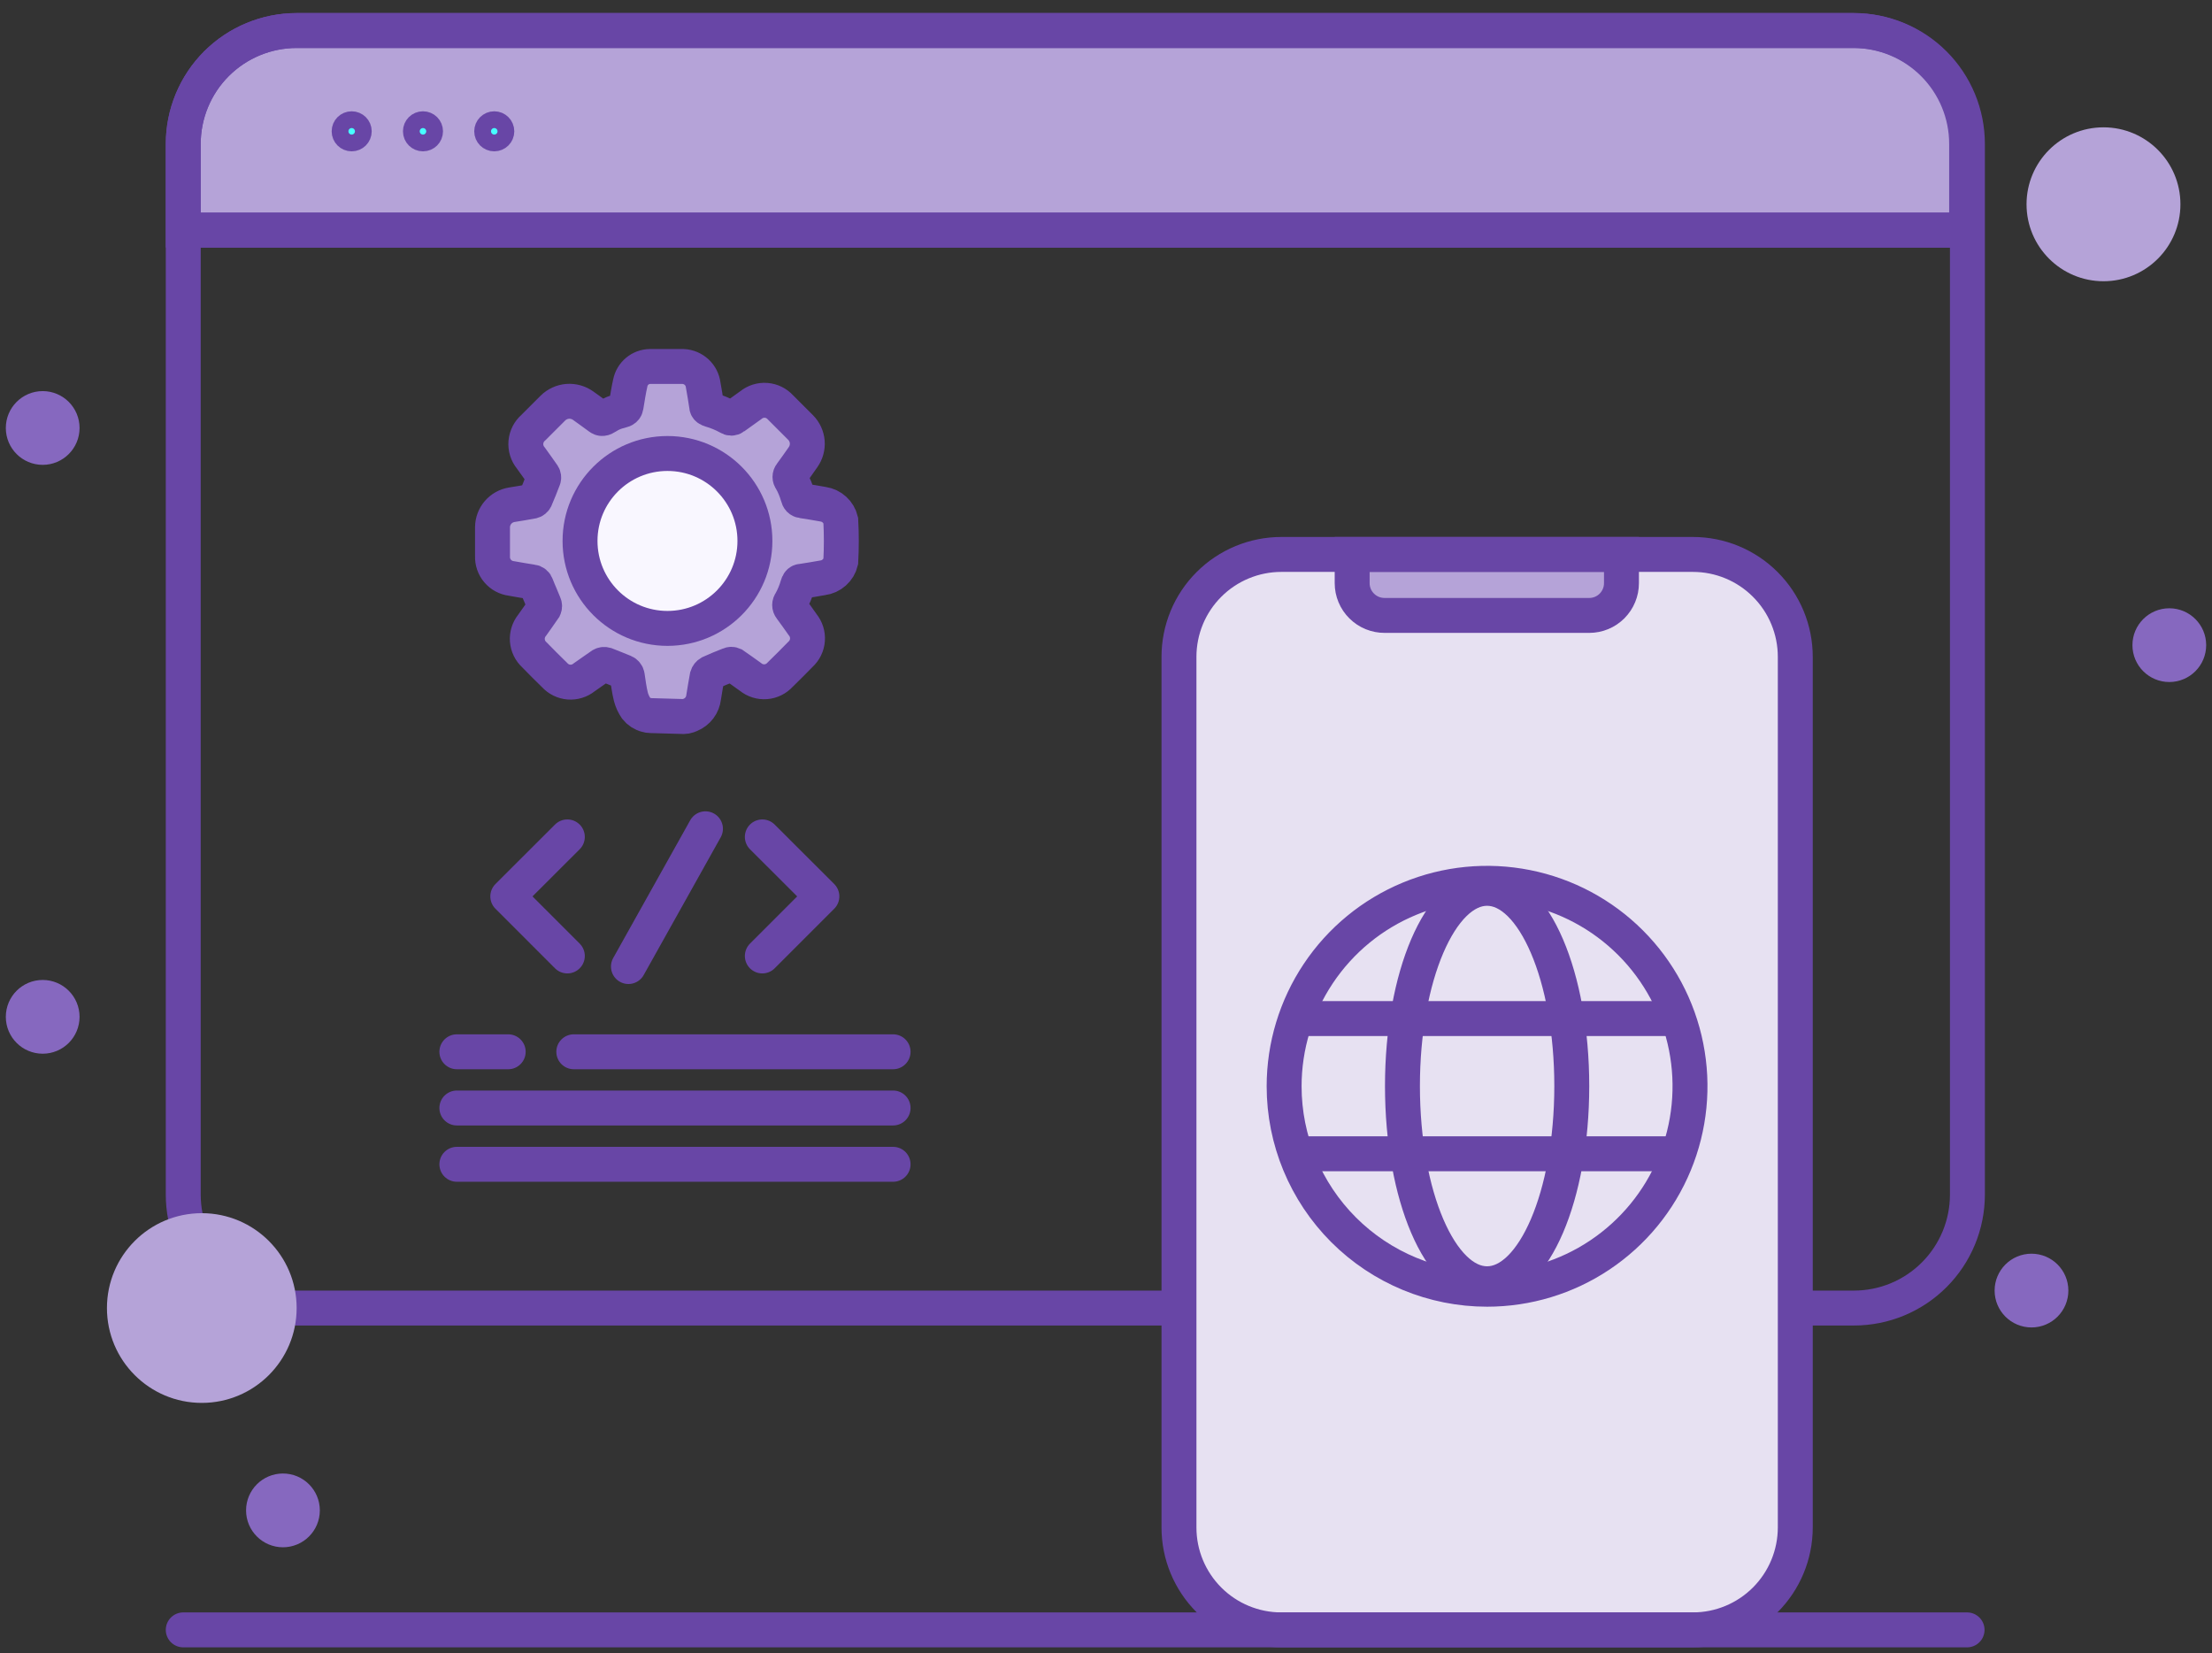 <svg width="95" height="71" viewBox="0 0 95 71" fill="none" xmlns="http://www.w3.org/2000/svg">
<rect x="0" y="0" width="95" height="71" fill="#333333" stroke="none"/>
<path d="M72.708 24.517H54.987C52.553 24.517 50.58 26.455 50.58 28.846V65.671C50.58 68.062 52.553 70 54.987 70H72.708C75.142 70 77.115 68.062 77.115 65.671V28.846C77.115 26.455 75.142 24.517 72.708 24.517Z" fill="#E7E1F2"/>
<path d="M58.049 24.517H69.647V25.73C69.647 26.092 69.5 26.44 69.24 26.696C68.979 26.952 68.625 27.096 68.256 27.096H59.439C59.071 27.096 58.717 26.952 58.456 26.696C58.195 26.44 58.049 26.092 58.049 25.73V24.517Z" fill="#B5A3D8"/>
<path d="M12.739 1.311H79.608C80.897 1.315 82.131 1.83 83.041 2.743C83.951 3.656 84.462 4.892 84.462 6.181V9.879H7.87V6.181C7.87 4.889 8.383 3.651 9.296 2.737C10.21 1.824 11.448 1.311 12.739 1.311Z" fill="#B5A3D8" stroke="#6846A6" stroke-width="1.5" stroke-miterlimit="10"/>
<path d="M87.248 56.254C87.708 56.254 88.081 55.881 88.081 55.42C88.081 54.96 87.708 54.587 87.248 54.587C86.787 54.587 86.414 54.96 86.414 55.42C86.414 55.881 86.787 56.254 87.248 56.254Z" fill="#8668BF" stroke="#8668BF" stroke-width="1.5" stroke-miterlimit="10" stroke-linecap="round"/>
<path d="M12.152 65.694C12.613 65.694 12.986 65.32 12.986 64.86C12.986 64.399 12.613 64.026 12.152 64.026C11.692 64.026 11.318 64.399 11.318 64.86C11.318 65.32 11.692 65.694 12.152 65.694Z" fill="#8668BF" stroke="#8668BF" stroke-width="1.5" stroke-miterlimit="10" stroke-linecap="round"/>
<path d="M1.834 44.499C2.294 44.499 2.667 44.126 2.667 43.666C2.667 43.205 2.294 42.832 1.834 42.832C1.373 42.832 1 43.205 1 43.666C1 44.126 1.373 44.499 1.834 44.499Z" fill="#8668BF" stroke="#8668BF" stroke-width="1.5" stroke-miterlimit="10" stroke-linecap="round"/>
<path d="M1.834 19.212C2.294 19.212 2.667 18.839 2.667 18.379C2.667 17.918 2.294 17.545 1.834 17.545C1.373 17.545 1 17.918 1 18.379C1 18.839 1.373 19.212 1.834 19.212Z" fill="#8668BF" stroke="#8668BF" stroke-width="1.5" stroke-miterlimit="10" stroke-linecap="round"/>
<path d="M93.167 28.538C93.627 28.538 94 28.165 94 27.704C94 27.244 93.627 26.871 93.167 26.871C92.706 26.871 92.333 27.244 92.333 27.704C92.333 28.165 92.706 28.538 93.167 28.538Z" fill="#8668BF" stroke="#8668BF" stroke-width="1.5" stroke-miterlimit="10" stroke-linecap="round"/>
<path d="M84.481 9.883H7.87" stroke="#6846A6" stroke-width="1.5" stroke-miterlimit="10"/>
<path d="M21.588 5.639C21.588 5.838 21.426 5.999 21.227 5.999C21.029 5.999 20.867 5.838 20.867 5.639C20.867 5.44 21.029 5.279 21.227 5.279C21.426 5.279 21.588 5.44 21.588 5.639Z" fill="#47FFFF" stroke="#6846A6"/>
<path d="M18.526 5.639C18.526 5.838 18.365 5.999 18.166 5.999C17.967 5.999 17.806 5.838 17.806 5.639C17.806 5.44 17.967 5.279 18.166 5.279C18.365 5.279 18.526 5.44 18.526 5.639Z" fill="#47FFFF" stroke="#6846A6"/>
<path d="M15.464 5.639C15.464 5.838 15.303 5.999 15.104 5.999C14.905 5.999 14.744 5.838 14.744 5.639C14.744 5.44 14.905 5.279 15.104 5.279C15.303 5.279 15.464 5.44 15.464 5.639Z" fill="#47FFFF" stroke="#6846A6"/>
<path d="M84.481 69.991H7.87" stroke="#6846A6" stroke-width="1.5" stroke-miterlimit="10" stroke-linecap="round"/>
<path d="M50.634 56.171V65.595C50.634 66.761 51.097 67.879 51.921 68.703C52.746 69.528 53.864 69.991 55.029 69.991H72.707C73.873 69.99 74.99 69.526 75.814 68.702C76.638 67.878 77.102 66.76 77.103 65.595V28.205C77.103 27.039 76.64 25.921 75.815 25.097C74.991 24.272 73.873 23.809 72.707 23.809H55.029C54.452 23.809 53.881 23.923 53.347 24.144C52.814 24.365 52.329 24.688 51.921 25.097C51.513 25.505 51.189 25.989 50.968 26.523C50.748 27.056 50.634 27.628 50.634 28.205V56.171ZM50.634 56.171H12.74C12.1 56.171 11.466 56.045 10.875 55.8C10.284 55.555 9.747 55.196 9.295 54.743C8.843 54.291 8.484 53.753 8.24 53.162C7.995 52.571 7.87 51.937 7.87 51.297V6.181C7.87 4.889 8.383 3.651 9.296 2.737C10.21 1.824 11.448 1.311 12.74 1.311H79.623C80.263 1.311 80.896 1.436 81.487 1.681C82.079 1.925 82.616 2.284 83.069 2.736C83.521 3.188 83.88 3.725 84.125 4.316C84.37 4.907 84.496 5.541 84.496 6.181V51.297C84.496 51.938 84.37 52.571 84.125 53.162C83.88 53.754 83.521 54.291 83.069 54.743C82.616 55.196 82.079 55.555 81.488 55.8C80.897 56.045 80.263 56.171 79.623 56.171H77.118" stroke="#6846A6" stroke-width="1.5" stroke-miterlimit="10"/>
<path d="M59.471 26.428H68.254C68.436 26.428 68.617 26.392 68.785 26.322C68.953 26.252 69.105 26.15 69.234 26.021C69.362 25.892 69.464 25.739 69.533 25.571C69.603 25.403 69.638 25.223 69.638 25.041V23.809H58.072V25.041C58.072 25.224 58.108 25.405 58.179 25.574C58.249 25.743 58.353 25.896 58.483 26.025C58.613 26.154 58.767 26.256 58.936 26.325C59.106 26.394 59.288 26.429 59.471 26.428Z" stroke="#6846A6" stroke-width="1.5" stroke-miterlimit="10"/>
<path d="M27.935 30.729C27.879 30.729 27.822 30.72 27.768 30.702C27.591 30.659 27.434 30.557 27.321 30.414C27.217 30.263 27.14 30.095 27.094 29.918C27.022 29.626 26.984 29.323 26.939 29.023C26.933 28.987 26.918 28.953 26.895 28.925C26.873 28.896 26.843 28.874 26.81 28.86C26.544 28.758 26.283 28.64 26.018 28.542C25.988 28.533 25.957 28.53 25.927 28.533C25.896 28.536 25.866 28.546 25.84 28.561C25.582 28.735 25.336 28.917 25.082 29.091C24.898 29.238 24.665 29.309 24.431 29.29C24.196 29.271 23.978 29.163 23.82 28.989C23.528 28.705 23.236 28.413 22.952 28.121C22.776 27.962 22.668 27.741 22.649 27.504C22.631 27.267 22.704 27.033 22.854 26.848C23.024 26.602 23.202 26.367 23.369 26.117C23.382 26.089 23.389 26.058 23.389 26.028C23.389 25.997 23.382 25.966 23.369 25.939C23.267 25.673 23.142 25.412 23.039 25.143C23.029 25.102 23.006 25.065 22.973 25.038C22.94 25.01 22.9 24.994 22.857 24.991C22.558 24.946 22.262 24.893 21.963 24.84C21.733 24.811 21.521 24.698 21.371 24.52C21.221 24.344 21.143 24.117 21.152 23.885C21.152 23.468 21.152 23.055 21.152 22.638C21.154 22.407 21.238 22.183 21.388 22.007C21.539 21.831 21.746 21.714 21.974 21.676C22.274 21.626 22.573 21.581 22.869 21.524C22.895 21.517 22.92 21.505 22.942 21.488C22.963 21.471 22.981 21.45 22.994 21.425C23.115 21.141 23.233 20.853 23.342 20.561C23.351 20.536 23.353 20.509 23.35 20.482C23.346 20.455 23.337 20.429 23.323 20.406C23.153 20.156 22.971 19.913 22.797 19.667C22.64 19.478 22.565 19.235 22.586 18.99C22.607 18.746 22.724 18.519 22.91 18.36L23.748 17.522C23.918 17.356 24.14 17.254 24.377 17.235C24.614 17.217 24.85 17.282 25.044 17.42C25.275 17.587 25.506 17.75 25.734 17.92C25.836 17.996 25.908 17.992 26.063 17.89C26.243 17.772 26.444 17.688 26.654 17.644C26.817 17.606 26.87 17.556 26.889 17.443C26.946 17.105 26.995 16.765 27.071 16.435C27.111 16.242 27.215 16.068 27.367 15.941C27.518 15.815 27.708 15.743 27.905 15.738C28.386 15.738 28.864 15.738 29.341 15.738C29.556 15.748 29.76 15.834 29.918 15.98C30.075 16.126 30.176 16.324 30.201 16.537C30.254 16.833 30.304 17.132 30.349 17.431C30.349 17.53 30.413 17.568 30.527 17.602C30.791 17.678 31.045 17.784 31.285 17.916C31.319 17.943 31.361 17.958 31.404 17.958C31.448 17.958 31.49 17.943 31.524 17.916L32.248 17.397C32.432 17.247 32.667 17.173 32.904 17.192C33.141 17.21 33.362 17.319 33.521 17.496L34.389 18.364C34.551 18.529 34.65 18.747 34.669 18.978C34.687 19.209 34.624 19.44 34.491 19.629C34.32 19.876 34.15 20.114 33.972 20.357C33.943 20.392 33.927 20.436 33.927 20.482C33.927 20.527 33.943 20.572 33.972 20.607C34.098 20.826 34.196 21.061 34.264 21.304C34.298 21.437 34.347 21.49 34.457 21.505C34.756 21.55 35.056 21.6 35.351 21.653C35.532 21.68 35.701 21.76 35.836 21.884C35.971 22.007 36.066 22.168 36.109 22.346C36.141 22.936 36.141 23.526 36.109 24.116C36.065 24.298 35.967 24.462 35.827 24.586C35.688 24.711 35.514 24.79 35.328 24.813C35.033 24.866 34.733 24.916 34.434 24.961C34.324 24.961 34.286 25.029 34.252 25.147C34.182 25.391 34.084 25.626 33.96 25.848C33.93 25.885 33.913 25.932 33.913 25.98C33.913 26.029 33.93 26.076 33.96 26.113C34.135 26.348 34.305 26.587 34.472 26.825C34.622 27.009 34.696 27.244 34.678 27.481C34.661 27.718 34.553 27.939 34.377 28.099C34.089 28.394 33.801 28.682 33.506 28.97C33.347 29.147 33.126 29.256 32.889 29.275C32.652 29.293 32.417 29.219 32.232 29.069C31.986 28.894 31.744 28.716 31.494 28.546C31.467 28.534 31.439 28.527 31.41 28.527C31.381 28.527 31.353 28.534 31.327 28.546C31.046 28.656 30.766 28.769 30.493 28.894C30.434 28.927 30.391 28.982 30.372 29.046C30.315 29.342 30.269 29.641 30.22 29.94C30.201 30.106 30.139 30.264 30.038 30.398C29.937 30.531 29.803 30.635 29.648 30.698L29.542 30.74C29.487 30.759 29.43 30.769 29.371 30.77L27.935 30.729Z" fill="#B5A3D8" stroke="#6846A6" stroke-width="1.5" stroke-miterlimit="10"/>
<path d="M28.666 26.985C30.741 26.985 32.422 25.303 32.422 23.229C32.422 21.155 30.741 19.474 28.666 19.474C26.592 19.474 24.911 21.155 24.911 23.229C24.911 25.303 26.592 26.985 28.666 26.985Z" fill="#F9F7FF" stroke="#6846A6" stroke-width="1.5" stroke-miterlimit="10"/>
<path d="M24.366 41.051L21.808 38.493L24.366 35.939" stroke="#6846A6" stroke-width="1.5" stroke-linecap="round" stroke-linejoin="round"/>
<path d="M38.356 49.998H19.621" stroke="#6846A6" stroke-width="1.5" stroke-linecap="round" stroke-linejoin="round"/>
<path d="M38.356 47.58H19.621" stroke="#6846A6" stroke-width="1.5" stroke-linecap="round" stroke-linejoin="round"/>
<path d="M90.34 12.077C92.165 12.077 93.644 10.598 93.644 8.773C93.644 6.948 92.165 5.468 90.34 5.468C88.515 5.468 87.035 6.948 87.035 8.773C87.035 10.598 88.515 12.077 90.34 12.077Z" fill="#B5A3D8"/>
<path d="M8.666 60.244C10.916 60.244 12.74 58.42 12.74 56.171C12.74 53.921 10.916 52.097 8.666 52.097C6.417 52.097 4.593 53.921 4.593 56.171C4.593 58.42 6.417 60.244 8.666 60.244Z" fill="#B5A3D8"/>
<path d="M38.356 45.166H24.643" stroke="#6846A6" stroke-width="1.5" stroke-linecap="round" stroke-linejoin="round"/>
<path d="M21.826 45.166H19.621" stroke="#6846A6" stroke-width="1.5" stroke-linecap="round" stroke-linejoin="round"/>
<path d="M32.74 35.939L35.298 38.493L32.74 41.051" stroke="#6846A6" stroke-width="1.5" stroke-linecap="round" stroke-linejoin="round"/>
<path d="M30.298 35.59L26.99 41.506" stroke="#6846A6" stroke-width="1.5" stroke-linecap="round" stroke-linejoin="round"/>
<path d="M63.866 55.363C65.59 55.363 67.275 54.852 68.708 53.894C70.141 52.936 71.259 51.575 71.918 49.982C72.578 48.39 72.751 46.637 72.414 44.947C72.078 43.256 71.248 41.703 70.029 40.484C68.81 39.265 67.257 38.435 65.566 38.099C63.876 37.763 62.123 37.935 60.531 38.595C58.938 39.254 57.577 40.371 56.619 41.805C55.662 43.238 55.15 44.923 55.15 46.647C55.15 48.959 56.069 51.175 57.703 52.81C59.338 54.444 61.554 55.363 63.866 55.363V55.363Z" stroke="#6846A6" stroke-width="1.5" stroke-miterlimit="10"/>
<path d="M55.643 43.74H72.092" stroke="#6846A6" stroke-width="1.5" stroke-miterlimit="10"/>
<path d="M55.643 49.546H72.092" stroke="#6846A6" stroke-width="1.5" stroke-miterlimit="10"/>
<path d="M63.866 55.128C65.875 55.128 67.504 51.338 67.504 46.639C67.504 41.941 65.875 38.147 63.866 38.147C61.858 38.147 60.232 41.937 60.232 46.639C60.232 51.342 61.858 55.128 63.866 55.128Z" stroke="#6846A6" stroke-width="1.5" stroke-miterlimit="10"/>
</svg>
